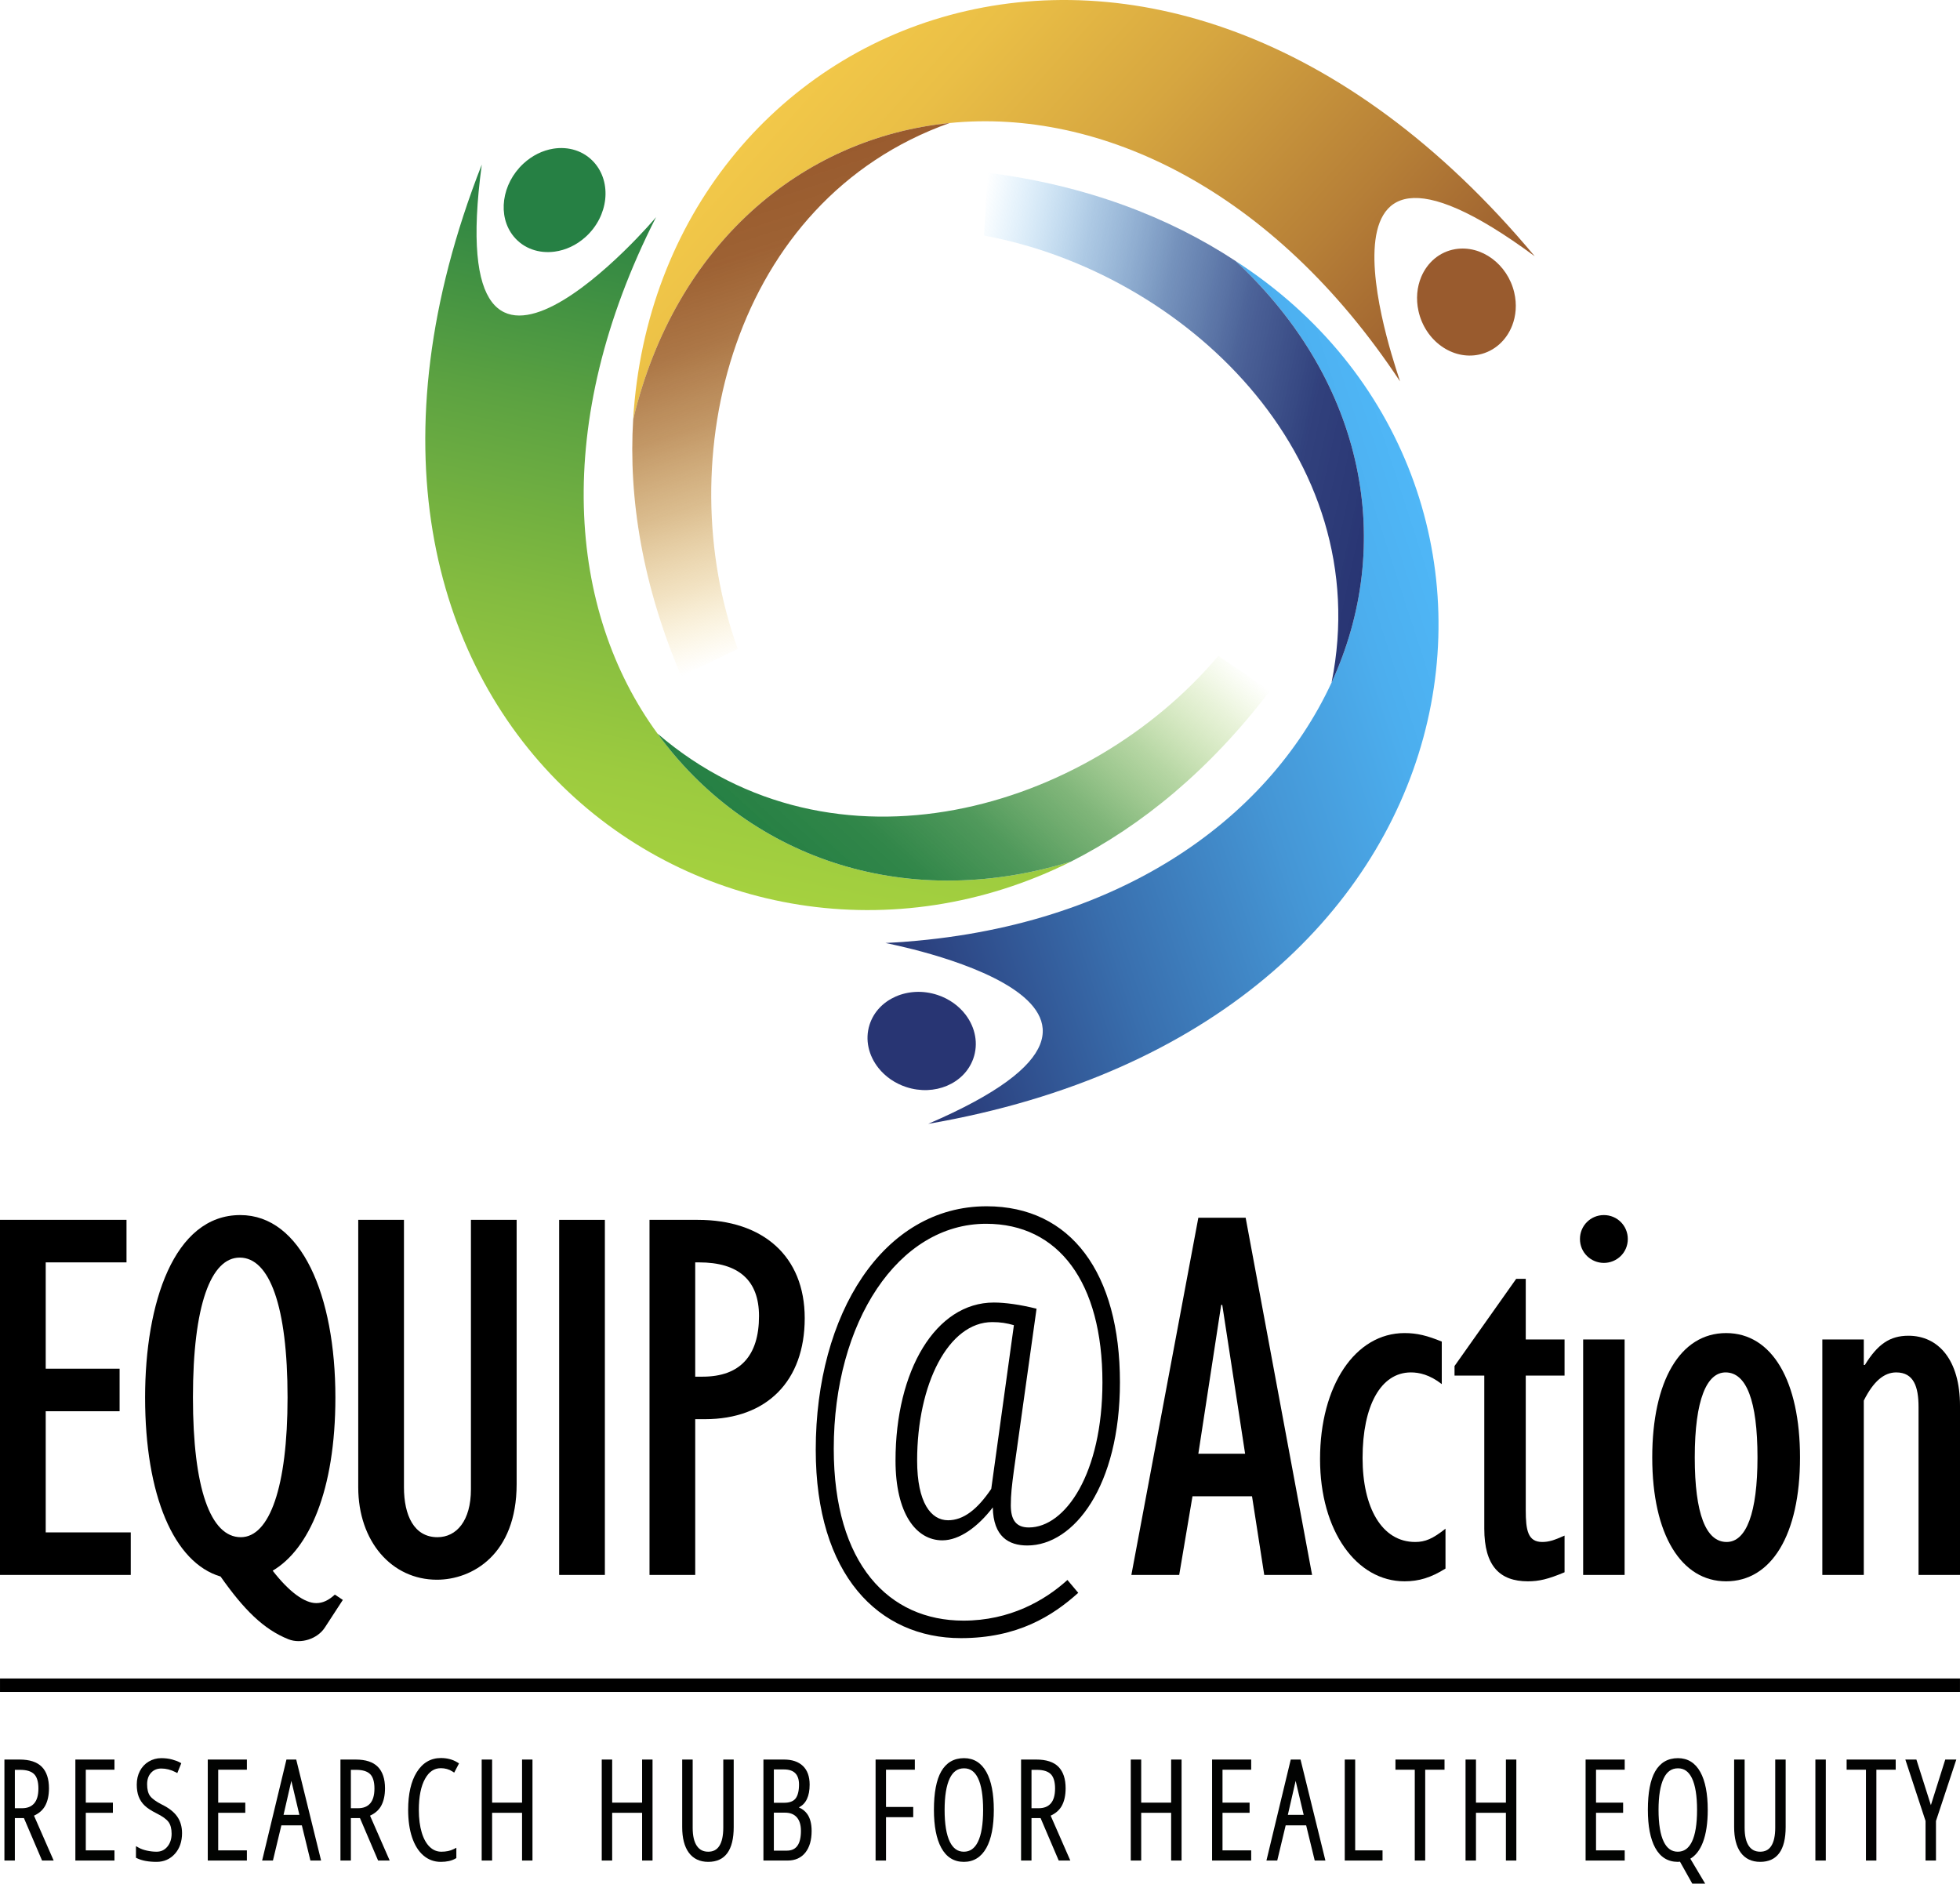 <svg xmlns="http://www.w3.org/2000/svg" xmlns:xlink="http://www.w3.org/1999/xlink" id="b" width="1000" height="961.018" viewBox="0 0 1000 961.018"><defs><style>.j{fill:url(#d);}.k{fill:url(#h);}.l{fill:#020302;}.m{fill:url(#g);}.n{fill:url(#e);}.o{fill:url(#i);}.p{fill:url(#f);}.q{fill:#995b2e;}.r{fill:#268044;}.s{fill:#283573;}</style><linearGradient id="d" x1="659.751" y1="375.542" x2="774.671" y2="59.802" gradientTransform="translate(-352.734 170.171) rotate(-8)" gradientUnits="userSpaceOnUse"><stop offset="0" stop-color="#a5d13f"></stop><stop offset=".142" stop-color="#9ccb3f"></stop><stop offset=".373" stop-color="#83bb40"></stop><stop offset=".665" stop-color="#5ca241"></stop><stop offset="1" stop-color="#268044"></stop></linearGradient><linearGradient id="e" x1="720.316" y1="384.314" x2="896.008" y2="236.891" gradientTransform="translate(-352.734 170.171) rotate(-8)" gradientUnits="userSpaceOnUse"><stop offset="0" stop-color="#268044"></stop><stop offset=".172" stop-color="#2a8243" stop-opacity=".967"></stop><stop offset=".35" stop-color="#368a43" stop-opacity=".87"></stop><stop offset=".531" stop-color="#4b9742" stop-opacity=".708"></stop><stop offset=".713" stop-color="#67aa41" stop-opacity=".481"></stop><stop offset=".896" stop-color="#8cc13f" stop-opacity=".192"></stop><stop offset="1" stop-color="#a5d13f" stop-opacity="0"></stop></linearGradient><linearGradient id="f" x1="730.403" y1="334.327" x2="1062.234" y2="275.816" gradientTransform="translate(-352.734 170.171) rotate(-8)" gradientUnits="userSpaceOnUse"><stop offset="0" stop-color="#283573"></stop><stop offset=".025" stop-color="#293977"></stop><stop offset=".354" stop-color="#396fae"></stop><stop offset=".638" stop-color="#4596d5"></stop><stop offset=".862" stop-color="#4caeee"></stop><stop offset="1" stop-color="#4fb7f7"></stop></linearGradient><linearGradient id="g" x1="822.774" y1="139.853" x2="1038.982" y2="218.546" gradientTransform="translate(-352.734 170.171) rotate(-8)" gradientUnits="userSpaceOnUse"><stop offset="0" stop-color="#4fb7f7" stop-opacity="0"></stop><stop offset=".053" stop-color="#4ba9e9" stop-opacity=".101"></stop><stop offset=".246" stop-color="#3e80bf" stop-opacity=".423"></stop><stop offset=".439" stop-color="#345f9d" stop-opacity=".675"></stop><stop offset=".631" stop-color="#2d4786" stop-opacity=".856"></stop><stop offset=".819" stop-color="#293977" stop-opacity=".964"></stop><stop offset="1" stop-color="#283573"></stop></linearGradient><linearGradient id="h" x1="772.965" y1="-23.001" x2="990.486" y2="236.23" gradientTransform="translate(-352.734 170.171) rotate(-8)" gradientUnits="userSpaceOnUse"><stop offset="0" stop-color="#f2c849"></stop><stop offset=".159" stop-color="#eabf46"></stop><stop offset=".417" stop-color="#d6a640"></stop><stop offset=".742" stop-color="#b67f37"></stop><stop offset="1" stop-color="#995b2e"></stop></linearGradient><linearGradient id="i" x1="735.579" y1="25.143" x2="775.56" y2="251.89" gradientTransform="translate(-352.734 170.171) rotate(-8)" gradientUnits="userSpaceOnUse"><stop offset="0" stop-color="#995b2e"></stop><stop offset=".157" stop-color="#9b5d2e" stop-opacity=".973"></stop><stop offset=".319" stop-color="#a26630" stop-opacity=".891"></stop><stop offset=".484" stop-color="#ae7534" stop-opacity=".756"></stop><stop offset=".651" stop-color="#bf8a39" stop-opacity=".566"></stop><stop offset=".819" stop-color="#d5a440" stop-opacity=".321"></stop><stop offset=".986" stop-color="#efc548" stop-opacity=".026"></stop><stop offset="1" stop-color="#f2c849" stop-opacity="0"></stop></linearGradient></defs><g id="c"><path class="j" d="M546.37,439.583q.003.012.003.02c-180.25,89.954-411.185-73.984-300.571-355.631-21.066,156.082,89.437,26.578,88.929,26.781-53.593,105.526-44.931,201.138.728,263.525,44.84,61.655,123.967,91.907,210.911,65.305Z"></path><path class="n" d="M546.373,439.603s-.003-.019-.003-.02c-86.941,26.6-166.071-3.647-210.911-65.305,90.102,77.375,219.219,39.549,286.128-39.647,8.764,5.952,17.544,11.892,26.34,17.82-30.576,40.161-65.309,68.805-101.554,87.151Z"></path><path class="r" d="M282.218,75.871c-1.337.214-2.678.538-3.999.971-1.322.427-2.634.958-3.917,1.599-1.281.639-2.54,1.38-3.762,2.225-1.218.851-2.398,1.79-3.536,2.848-2.77,2.576-4.987,5.534-6.623,8.682-1.639,3.15-2.699,6.495-3.155,9.837-.454,3.355-.302,6.707.497,9.873.8,3.173,2.252,6.16,4.385,8.76,1.266,1.539,2.702,2.856,4.271,3.955,1.572,1.095,3.272,1.971,5.066,2.616,1.798.649,3.686,1.072,5.622,1.26,1.944.196,3.934.157,5.93-.115,1.384-.188,2.768-.484,4.143-.889,1.373-.412,2.738-.927,4.081-1.557,1.342-.63,2.657-1.369,3.933-2.226,1.278-.857,2.511-1.826,3.696-2.897,2.9-2.637,5.191-5.691,6.857-8.95,1.663-3.261,2.692-6.716,3.07-10.163.377-3.437.105-6.871-.834-10.079-.934-3.197-2.53-6.182-4.795-8.725-1.337-1.506-2.83-2.771-4.44-3.816-1.607-1.035-3.33-1.847-5.131-2.428-1.795-.584-3.667-.934-5.575-1.063-1.902-.134-3.847-.032-5.784.282"></path><path class="p" d="M630.433,133.203c.003-.006.01-.007.015-.011,172.983,111.683,134.658,389.914-156.891,440.188,143.267-61.502-21.855-92.176-21.782-92.278,117.188-5.834,195.081-62.556,227.603-132.878,32.137-69.72,18.08-152.526-48.946-215.021Z"></path><path class="m" d="M630.448,133.192s-.011.013-.015.011c67.022,62.503,81.084,145.292,48.946,215.021,23.251-116.094-75.647-209.333-177.361-228.034.697-10.659,1.372-21.33,2.01-32.038,50.001,6.349,92.265,22.564,126.42,45.04Z"></path><path class="s" d="M448.187,544.879c.862,1.078,1.816,2.121,2.851,3.081,1.031.964,2.152,1.872,3.347,2.696,1.192.824,2.466,1.577,3.803,2.242,1.336.663,2.749,1.251,4.22,1.723,3.602,1.172,7.242,1.655,10.754,1.523,3.511-.139,6.893-.888,9.974-2.187,3.085-1.302,5.864-3.156,8.159-5.474,2.3-2.325,4.114-5.142,5.264-8.355.681-1.905,1.081-3.856,1.235-5.793.151-1.957.042-3.89-.301-5.806-.345-1.914-.927-3.797-1.733-5.6-.802-1.806-1.832-3.545-3.057-5.169-.849-1.122-1.794-2.205-2.829-3.2-1.038-1.009-2.16-1.946-3.369-2.809-1.211-.86-2.503-1.643-3.869-2.341-1.37-.695-2.813-1.297-4.326-1.797-3.707-1.218-7.471-1.721-11.097-1.55-3.622.171-7.102.987-10.251,2.37-3.138,1.387-5.948,3.33-8.227,5.756-2.273,2.415-4.024,5.308-5.074,8.58-.62,1.929-.958,3.884-1.037,5.834-.085,1.94.093,3.874.503,5.766.41,1.883,1.048,3.724,1.901,5.491.849,1.758,1.911,3.451,3.162,5.016"></path><path class="k" d="M323.066,213.941s-.013-.007-.018-.008c12.37-206.38,265.667-316.001,459.971-83.207-126.683-93.565-68.299,63.709-68.727,63.842-64.668-97.895-153.009-139.526-229.83-131.798-75.81,7.615-140.175,62.349-161.396,151.17Z"></path><path class="o" d="M323.047,213.933c.007.006.013.011.018.008,21.22-88.828,85.589-143.541,161.396-151.17-110.966,39.494-143.179,171.563-108.043,268.292-9.593,4.639-19.197,9.301-28.808,13.986-19.693-46.187-27.032-90.464-24.563-131.116Z"></path><path class="q" d="M771.496,166.157c.493-1.26.896-2.586,1.2-3.94.301-1.352.505-2.742.604-4.168.093-1.431.087-2.864-.028-4.332-.122-1.463-.347-2.941-.695-4.431-.848-3.637-2.321-6.969-4.255-9.898-1.937-2.923-4.336-5.453-7.05-7.45-2.716-2.001-5.746-3.492-8.934-4.334-3.2-.847-6.554-1.041-9.915-.478-1.994.344-3.877.931-5.629,1.742-1.758.818-3.382,1.845-4.851,3.072-1.473,1.225-2.792,2.649-3.941,4.211-1.149,1.58-2.119,3.301-2.893,5.147-.534,1.28-.974,2.613-1.313,3.997-.341,1.38-.576,2.819-.701,4.273-.125,1.462-.141,2.957-.043,4.476.097,1.514.316,3.057.66,4.603.834,3.792,2.34,7.272,4.336,10.305,1.997,3.033,4.485,5.615,7.303,7.636,2.808,2.006,5.933,3.458,9.213,4.214,3.264.755,6.674.832,10.061.106,1.994-.423,3.871-1.099,5.606-1.994,1.729-.885,3.316-1.997,4.752-3.273,1.431-1.279,2.696-2.734,3.791-4.325,1.087-1.591,2.006-3.325,2.721-5.158"></path><path d="M64.544,622.359v21.694H23.323v54.24h37.696v21.696H23.323v61.832h43.391v21.696H0v-181.159h64.544Z"></path><path d="M171.119,712.939c0,47.73-13.559,77.562-32.001,88.41,8.408,10.846,16.272,16.542,22.238,16.542,3.254,0,6.238-1.356,9.492-4.34l4.068,2.712-9.181,14.099c-3.771,5.791-12.144,8.522-18.566,5.972-12.713-5.049-22.797-15.189-34.629-32.003-23.865-7.05-38.51-41.493-38.51-91.392,0-48.002,14.645-93.02,48.544-93.02,31.187,0,48.544,40.95,48.544,93.02ZM122.846,784.262c14.645,0,23.865-25.491,23.865-71.324,0-46.646-9.221-71.325-24.407-71.325-14.645,0-23.866,24.137-23.866,71.325,0,46.374,8.95,71.324,24.408,71.324Z"></path><path d="M206.1,622.359v136.412c0,14.373,5.152,25.491,17.085,25.491,9.763,0,17.085-8.406,17.085-24.406v-137.497h23.323v134.785c0,36.069-22.78,48.815-40.679,48.815-23.051,0-40.137-19.526-40.137-47.187v-136.412h23.324Z"></path><path d="M308.608,622.359v181.159h-23.323v-181.159h23.323Z"></path><path d="M356.063,622.359c33.086,0,54.51,18.441,54.51,50.171,0,32.001-19.255,51.528-50.984,51.528h-4.882v79.46h-23.323v-181.159h24.679ZM354.707,702.362h3.796c18.984,0,28.747-10.577,28.747-30.917,0-18.17-10.305-27.392-30.645-27.392h-1.898v58.308Z"></path><path d="M480.794,785.866c-13.392,0-23.897-13.656-23.897-40.704,0-45.957,20.483-80.62,50.158-80.62,5.778,0,13.392,1.049,21.797,3.151l-11.555,82.458c-1.051,7.878-1.576,12.342-1.576,17.856,0,7.353,2.627,11.292,9.192,11.292,18.644,0,37.553-27.573,37.553-74.054,0-50.945-22.323-80.883-59.349-80.883-44.906,0-77.732,50.157-77.732,114.76,0,58.823,28.099,87.71,66.176,87.71,23.635,0,41.492-10.241,53.047-20.746l5.515,6.565c-13.131,11.817-30.987,23.109-59.874,23.109-42.017,0-74.055-32.301-74.055-96.114,0-69.327,34.401-124.213,87.184-124.213,43.069,0,68.015,34.138,68.015,89.812,0,52.784-23.371,83.246-47.268,83.246-9.455,0-17.333-4.465-17.596-19.433-7.615,9.98-17.068,16.807-25.735,16.807ZM483.683,775.625c7.878,0,14.968-5.515,22.058-16.019l11.555-83.509c-3.676-1.049-6.827-1.576-11.029-1.576-22.322,0-38.341,31.513-38.341,70.641,0,21.534,7.091,30.462,15.757,30.462Z"></path><path d="M635.534,621.275l33.9,182.243h-24.408l-6.239-40.137h-30.374l-6.78,40.137h-24.406l34.17-182.243h24.137ZM623.058,665.75l-11.661,75.935h23.865l-11.661-75.935h-.543Z"></path><path d="M735.6,706.159c-6.239-4.881-11.661-5.967-15.729-5.967-15.459,0-24.68,17.087-24.68,43.664,0,25.221,9.764,42.849,26.849,42.849,5.152,0,8.949-1.628,15.457-6.78v20.338c-7.321,4.611-13.558,6.51-20.882,6.51-24.408,0-43.121-25.493-43.121-62.376,0-37.425,17.9-64.274,43.121-64.274,6.509,0,11.661,1.356,18.984,4.34v21.696Z"></path><path d="M773.563,652.461h4.883v30.917h19.797v18.441h-19.797v68.613c0,10.305,1.084,16.272,8.406,16.272,3.255,0,5.967-.815,11.391-3.255v18.713c-8.408,3.525-13.019,4.611-18.713,4.611-14.375,0-22.239-7.866-22.239-26.849v-78.105h-15.186v-4.881l31.458-44.477Z"></path><path d="M830.511,632.121c0,7.052-5.696,12.204-12.204,12.204s-12.204-5.152-12.204-12.204c0-6.78,5.424-12.202,12.204-12.202s12.204,5.422,12.204,12.202ZM828.883,683.378v120.14h-21.153v-120.14h21.153Z"></path><path d="M918.373,743.584c0,39.594-14.645,63.189-37.697,63.189-22.781,0-37.697-23.595-37.697-63.189,0-38.781,14.103-63.461,37.697-63.461s37.697,24.68,37.697,63.461ZM880.948,786.705c10.033,0,15.729-14.916,15.729-43.121,0-29.018-5.696-43.392-16.272-43.392-9.492,0-15.729,13.56-15.729,43.392,0,28.746,5.696,43.121,16.272,43.121Z"></path><path d="M1000,717.278v86.24h-21.153v-85.698c0-10.305-2.44-17.628-11.389-17.628-6.239,0-11.661,4.611-16.544,14.375v88.952h-21.153v-120.14h21.153v13.017h.543c6.509-10.577,12.745-14.916,22.238-14.916,15.188,0,26.306,12.204,26.306,35.799Z"></path><rect x=".008" y="856.343" width="999.982" height="6.863"></rect><path class="l" d="M23.031,921.309c1.296-2.352,1.954-5.364,1.954-8.952,0-4.788-1.224-8.466-3.639-10.929-2.421-2.47-6.228-3.722-11.317-3.722H2.254v51.523h5.319v-21.646h4.641l9.247,21.646h5.916l-10.03-22.896c2.586-1.183,4.496-2.869,5.683-5.024ZM19.597,912.492c0,3.393-.736,5.951-2.19,7.605-1.439,1.641-3.465,2.438-6.192,2.438h-3.641v-19.578h2.692c3.278,0,5.68.734,7.138,2.183,1.456,1.444,2.193,3.918,2.193,7.352Z"></path><polygon class="l" points="38.453 949.23 58.406 949.23 58.406 944.046 43.773 944.046 43.773 924.874 57.593 924.874 57.593 919.691 43.773 919.691 43.773 902.89 58.406 902.89 58.406 897.706 38.453 897.706 38.453 949.23"></polygon><path class="l" d="M82.678,920.714c-3.071-1.568-5.14-3.072-6.147-4.471-.976-1.354-1.471-3.333-1.471-5.885,0-2.496.662-4.43,2.023-5.911,1.338-1.458,3.042-2.167,5.208-2.167,2.425,0,4.847.612,7.199,1.821l.974.5,2.03-5.024-.778-.428c-.981-.539-2.266-1.021-3.927-1.477-1.648-.45-3.498-.679-5.497-.679-2.294,0-4.437.577-6.367,1.714-1.939,1.141-3.469,2.762-4.546,4.818-1.064,2.031-1.604,4.376-1.604,6.968,0,2.347.33,4.404.98,6.114.661,1.737,1.689,3.279,3.055,4.584,1.345,1.286,3.296,2.566,5.974,3.919,3.087,1.521,5.185,3.033,6.234,4.494,1.022,1.424,1.541,3.416,1.541,5.921,0,2.702-.741,4.946-2.202,6.67-1.439,1.7-3.228,2.526-5.469,2.526-1.616,0-3.276-.186-4.934-.553-1.634-.359-3.013-.849-4.098-1.453l-1.487-.829v5.919l.566.272c2.517,1.213,5.866,1.828,9.953,1.828,3.758,0,6.903-1.383,9.349-4.109,2.417-2.696,3.643-6.243,3.643-10.542,0-3.312-.843-6.18-2.506-8.522-1.638-2.308-4.232-4.336-7.694-6.02Z"></path><polygon class="l" points="106.008 949.23 125.961 949.23 125.961 944.046 111.328 944.046 111.328 924.874 125.148 924.874 125.148 919.691 111.328 919.691 111.328 902.89 125.961 902.89 125.961 897.706 106.008 897.706 106.008 949.23"></polygon><path class="l" d="M146.146,897.706l-12.406,51.523h5.513l4.303-17.953h10.45l4.371,17.953h5.449l-12.687-51.523h-4.993ZM152.749,925.924h-8.083l3.957-17.249c.007-.034.015-.067.022-.102.009.04.017.079.026.119l4.079,17.231Z"></path><path class="l" d="M194.476,921.309c1.296-2.353,1.953-5.364,1.953-8.952,0-4.788-1.225-8.465-3.64-10.929-2.421-2.47-6.228-3.722-11.316-3.722h-7.775v51.523h5.32v-21.646h4.64l9.247,21.646h5.917l-10.03-22.896c2.587-1.183,4.497-2.869,5.685-5.024ZM191.042,912.492c0,3.392-.737,5.95-2.191,7.605-1.439,1.641-3.465,2.438-6.193,2.438h-3.64v-19.578h2.692c3.278,0,5.68.734,7.137,2.183,1.457,1.445,2.195,3.919,2.195,7.352Z"></path><path class="l" d="M224.887,902.111c2.209,0,4.204.562,5.929,1.671l.92.592,2.462-4.707-.79-.489c-2.409-1.493-5.253-2.25-8.453-2.25-5.201,0-9.355,2.438-12.349,7.247-2.899,4.656-4.369,11.103-4.369,19.158,0,5.366.667,10.083,1.983,14.02,1.339,4.006,3.279,7.123,5.765,9.265,2.536,2.184,5.53,3.291,8.901,3.291,3.031,0,5.535-.558,7.443-1.658l.5-.288v-5.245l-1.447.724c-1.702.852-3.785,1.283-6.192,1.283-2.261,0-4.195-.796-5.916-2.435-1.761-1.677-3.141-4.14-4.102-7.321-.983-3.255-1.482-7.146-1.482-11.566,0-6.771,1.068-12.118,3.176-15.891,2.029-3.633,4.652-5.399,8.019-5.399Z"></path><polygon class="l" points="266.353 919.691 251.078 919.691 251.078 897.706 245.758 897.706 245.758 949.23 251.078 949.23 251.078 924.874 266.353 924.874 266.353 949.23 271.672 949.23 271.672 897.706 266.353 897.706 266.353 919.691"></polygon><polygon class="l" points="327.607 919.691 312.332 919.691 312.332 897.706 307.012 897.706 307.012 949.23 312.332 949.23 312.332 924.874 327.607 924.874 327.607 949.23 332.927 949.23 332.927 897.706 327.607 897.706 327.607 919.691"></polygon><path class="l" d="M369.022,932.41c0,4.163-.686,7.324-2.04,9.396-1.282,1.963-3.125,2.917-5.632,2.917-2.542,0-4.438-.961-5.799-2.938-1.422-2.066-2.144-5.175-2.144-9.239v-34.84h-5.353v34.433c0,5.589,1.124,9.97,3.341,13.021,2.289,3.15,5.638,4.748,9.955,4.748,8.621,0,12.992-5.979,12.992-17.769v-34.433h-5.32v34.704Z"></path><path class="l" d="M407.572,922.117c3.659-1.798,5.509-5.693,5.509-11.623,0-4.15-1.159-7.357-3.443-9.532-2.271-2.16-5.517-3.256-9.649-3.256h-10.485v51.523h12.382c3.85,0,6.894-1.381,9.049-4.105,2.099-2.654,3.164-6.351,3.164-10.986,0-3.651-.758-6.564-2.253-8.659-1.049-1.471-2.481-2.596-4.274-3.361ZM394.824,924.807h5.674c2.619,0,4.581.762,5.999,2.33,1.424,1.575,2.146,3.908,2.146,6.934,0,6.804-2.354,10.11-7.197,10.11h-6.622v-19.374ZM405.889,917.588c-1.115,1.439-3.077,2.169-5.832,2.169h-5.233v-17.002h5.165c2.575,0,4.517.651,5.772,1.935,1.261,1.29,1.9,3.22,1.9,5.736,0,3.234-.596,5.644-1.772,7.162Z"></path><polygon class="l" points="446.727 949.23 452.047 949.23 452.047 927.111 465.935 927.111 465.935 921.892 452.047 921.892 452.047 902.89 466.748 902.89 466.748 897.706 446.727 897.706 446.727 949.23"></polygon><path class="l" d="M491.854,896.994c-5.15,0-9.067,2.277-11.641,6.77-2.47,4.312-3.722,10.896-3.722,19.568,0,8.306,1.26,14.832,3.746,19.397,2.594,4.763,6.468,7.178,11.515,7.178,4.998,0,8.865-2.396,11.494-7.12,2.522-4.533,3.801-11.056,3.801-19.387,0-8.285-1.268-14.778-3.767-19.301-2.605-4.715-6.45-7.105-11.426-7.105ZM491.854,902.179c3.156,0,5.487,1.648,7.127,5.041,1.732,3.584,2.61,9.027,2.61,16.181,0,7.24-.894,12.721-2.658,16.29-1.672,3.386-4.022,5.032-7.182,5.032-3.136,0-5.474-1.661-7.147-5.079-1.764-3.604-2.659-9.069-2.659-16.243,0-7.063.884-12.485,2.629-16.114,1.651-3.437,4.032-5.107,7.279-5.107Z"></path><path class="l" d="M541.733,921.309c1.296-2.353,1.953-5.364,1.953-8.952,0-4.789-1.225-8.467-3.64-10.929-2.419-2.47-6.227-3.722-11.315-3.722h-7.775v51.523h5.32v-21.646h4.64l9.247,21.646h5.917l-10.03-22.896c2.586-1.183,4.496-2.87,5.684-5.024ZM538.299,912.492c0,3.392-.737,5.95-2.191,7.605-1.439,1.641-3.464,2.438-6.191,2.438h-3.641v-19.578h2.693c3.277,0,5.678.734,7.135,2.183,1.457,1.445,2.195,3.919,2.195,7.352Z"></path><polygon class="l" points="597.52 919.691 582.245 919.691 582.245 897.706 576.925 897.706 576.925 949.23 582.245 949.23 582.245 924.874 597.52 924.874 597.52 949.23 602.84 949.23 602.84 897.706 597.52 897.706 597.52 919.691"></polygon><polygon class="l" points="618.409 949.23 638.361 949.23 638.361 944.046 623.729 944.046 623.729 924.874 637.549 924.874 637.549 919.691 623.729 919.691 623.729 902.89 638.361 902.89 638.361 897.706 618.409 897.706 618.409 949.23"></polygon><path class="l" d="M658.545,897.706l-12.404,51.523h5.514l4.301-17.953h10.451l4.369,17.953h5.45l-12.688-51.523h-4.992ZM665.147,925.924h-8.082l3.955-17.248c.008-.035.016-.07.023-.104.009.04.018.08.026.121l4.077,17.231Z"></path><polygon class="l" points="691.419 897.706 686.1 897.706 686.1 949.23 705.375 949.23 705.375 944.046 691.419 944.046 691.419 897.706"></polygon><polygon class="l" points="711.967 902.89 721.824 902.89 721.824 949.23 727.145 949.23 727.145 902.89 737 902.89 737 897.706 711.967 897.706 711.967 902.89"></polygon><polygon class="l" points="768.32 919.691 753.045 919.691 753.045 897.706 747.726 897.706 747.726 949.23 753.045 949.23 753.045 924.874 768.32 924.874 768.32 949.23 773.641 949.23 773.641 897.706 768.32 897.706 768.32 919.691"></polygon><polygon class="l" points="808.98 949.23 828.934 949.23 828.934 944.046 814.3 944.046 814.3 924.874 828.12 924.874 828.12 919.691 814.3 919.691 814.3 902.89 828.934 902.89 828.934 897.706 808.98 897.706 808.98 949.23"></polygon><path class="l" d="M868.843,939.881c1.628-4.274,2.454-9.819,2.454-16.48,0-8.284-1.268-14.778-3.767-19.301-2.606-4.715-6.45-7.105-11.427-7.105-5.15,0-9.066,2.277-11.641,6.77-2.47,4.312-3.722,10.896-3.722,19.568,0,8.306,1.26,14.832,3.746,19.397,2.592,4.76,6.462,7.175,11.584,7.175h.011l1.054-.085,6.274,11.198h6.578l-7.576-12.733c2.764-1.626,4.923-4.447,6.431-8.403ZM865.842,923.401c0,7.242-.895,12.723-2.658,16.29-1.673,3.386-4.021,5.032-7.182,5.032-3.136,0-5.474-1.661-7.147-5.079-1.765-3.604-2.659-9.069-2.659-16.243,0-7.063.885-12.485,2.629-16.115,1.651-3.436,4.032-5.106,7.279-5.106,3.156,0,5.488,1.648,7.128,5.041,1.732,3.584,2.61,9.027,2.61,16.181Z"></path><path class="l" d="M905.733,932.41c0,4.163-.687,7.324-2.039,9.396-1.282,1.963-3.125,2.917-5.633,2.917-2.542,0-4.438-.961-5.799-2.937-1.423-2.067-2.144-5.177-2.144-9.24v-34.84h-5.354v34.433c0,5.588,1.124,9.969,3.341,13.021,2.289,3.15,5.639,4.748,9.955,4.748,8.62,0,12.991-5.979,12.991-17.769v-34.433h-5.319v34.704Z"></path><rect class="l" x="926.216" y="897.706" width="5.318" height="51.523"></rect><polygon class="l" points="942.158 902.89 952.015 902.89 952.015 949.23 957.336 949.23 957.336 902.89 967.192 902.89 967.192 897.706 942.158 897.706 942.158 902.89"></polygon><polygon class="l" points="992.479 897.706 985.146 920.967 977.752 897.706 972.115 897.706 982.422 929.047 982.422 949.23 987.742 949.23 987.742 929.048 998.119 897.706 992.479 897.706"></polygon></g></svg>
